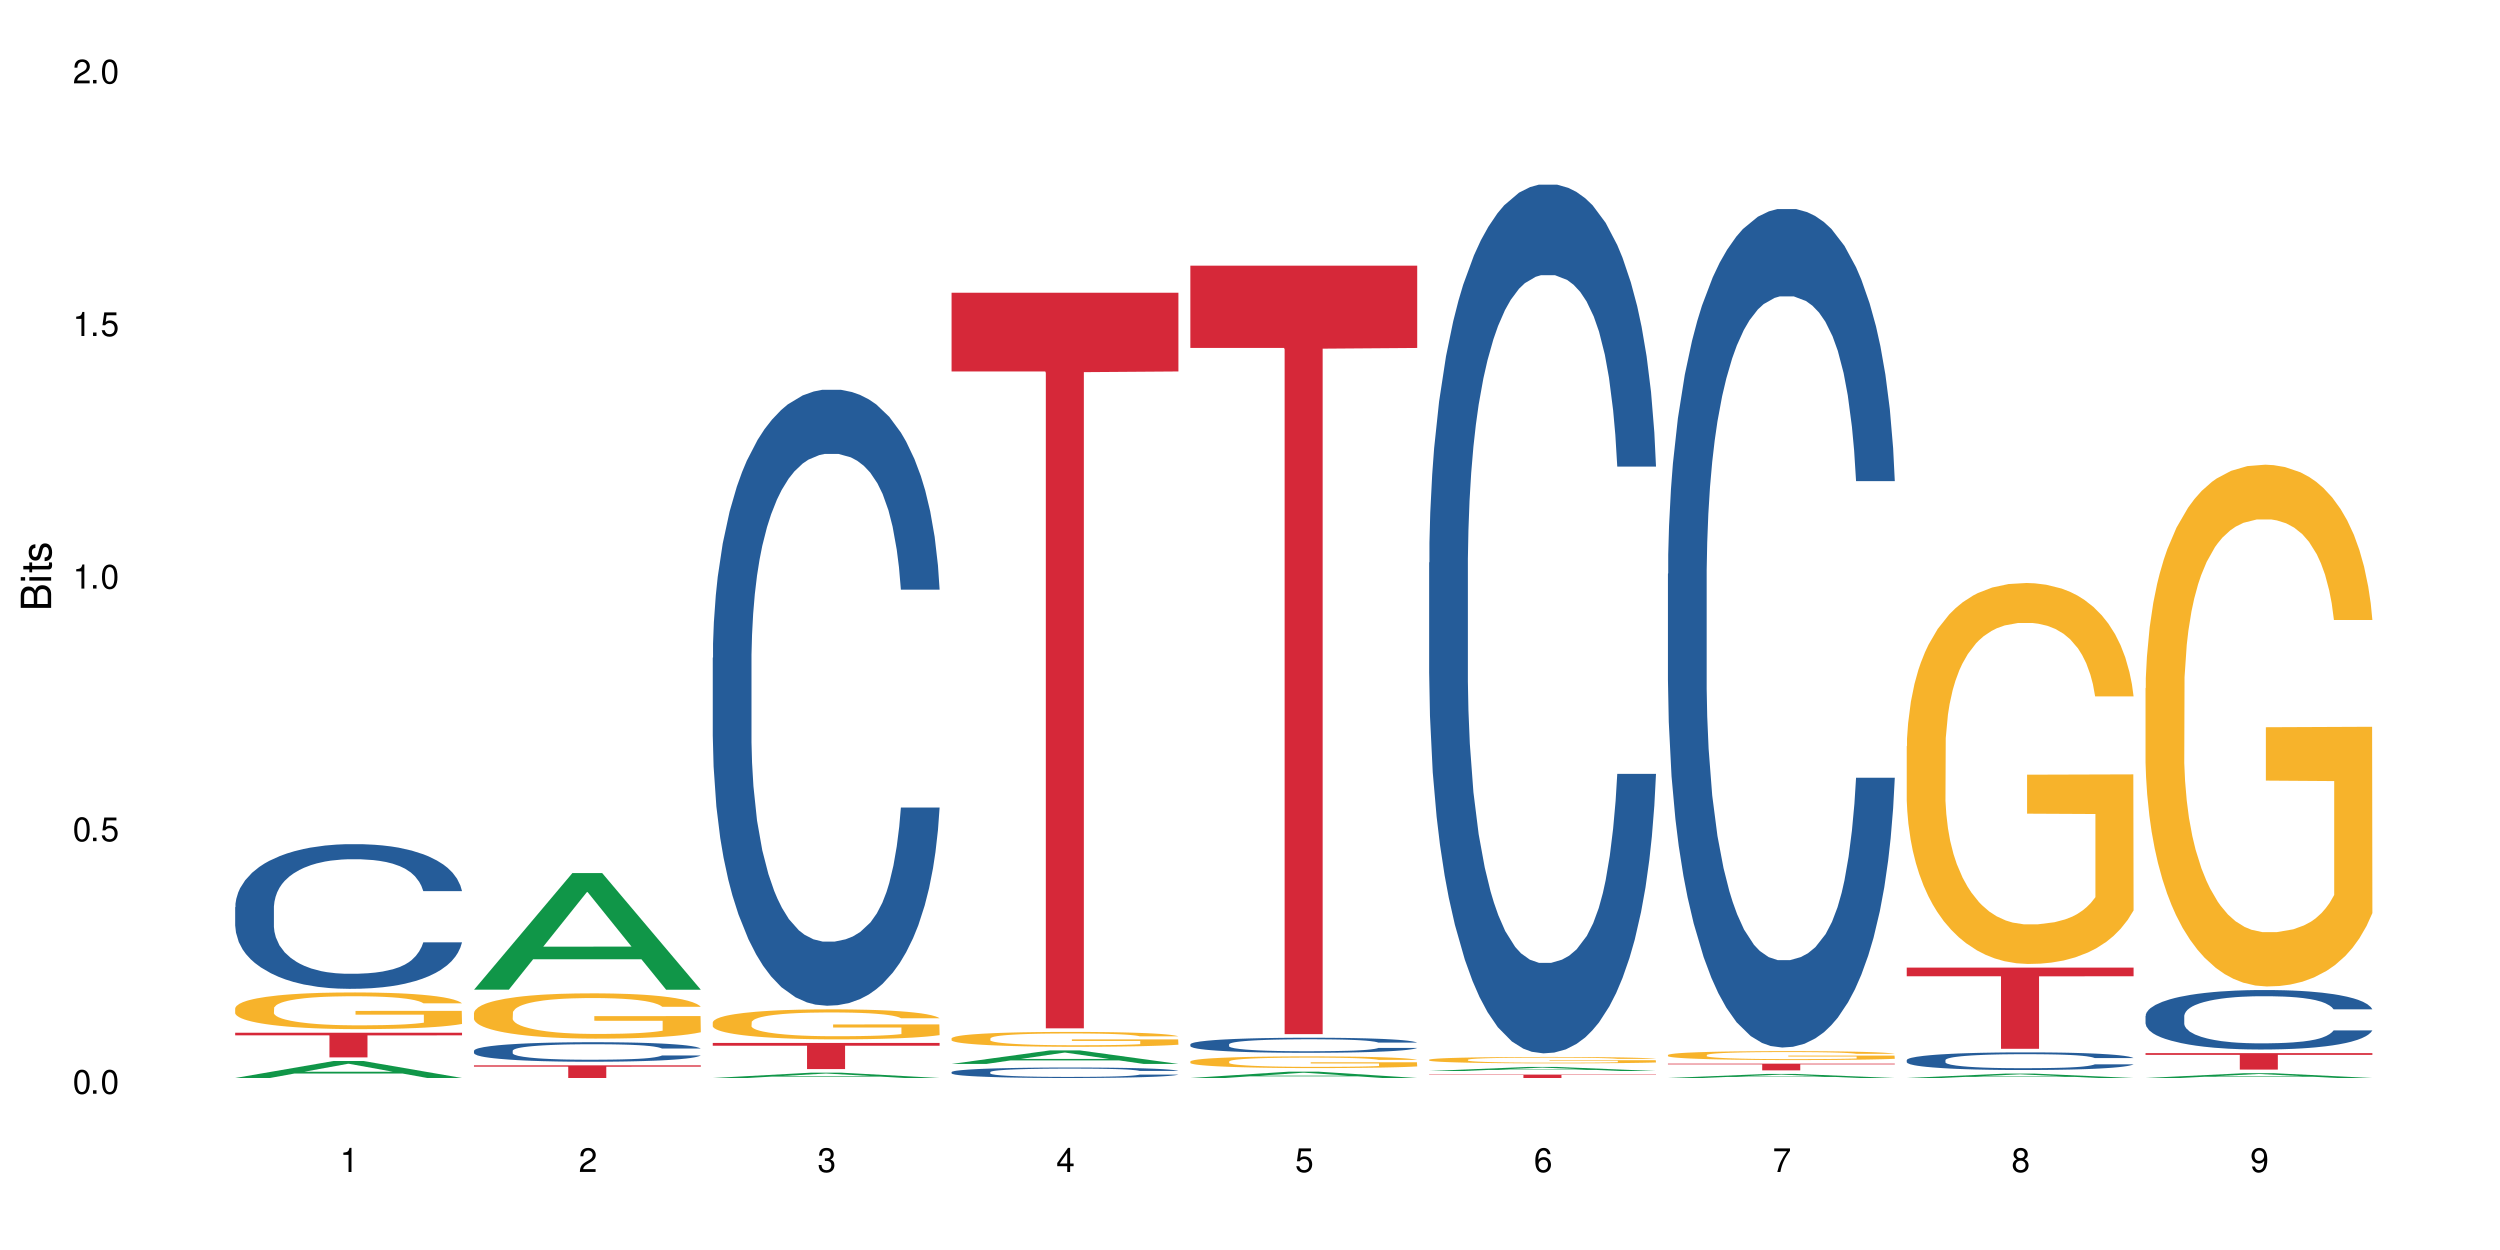 <?xml version="1.0" encoding="UTF-8"?>
<svg xmlns="http://www.w3.org/2000/svg" xmlns:xlink="http://www.w3.org/1999/xlink" width="720" height="360" viewBox="0 0 720 360">
<defs>
<g>
<g id="glyph-0-0">
</g>
<g id="glyph-0-1">
<path d="M 2.641 -6.938 C 2 -6.938 1.422 -6.656 1.078 -6.172 C 0.641 -5.562 0.406 -4.641 0.406 -3.359 C 0.406 -1.016 1.188 0.219 2.641 0.219 C 4.078 0.219 4.859 -1.016 4.859 -3.297 C 4.859 -4.641 4.656 -5.547 4.203 -6.172 C 3.844 -6.656 3.281 -6.938 2.641 -6.938 Z M 2.641 -6.188 C 3.547 -6.188 4 -5.25 4 -3.375 C 4 -1.406 3.562 -0.484 2.625 -0.484 C 1.734 -0.484 1.281 -1.438 1.281 -3.344 C 1.281 -5.25 1.734 -6.188 2.641 -6.188 Z M 2.641 -6.188 "/>
</g>
<g id="glyph-0-2">
<path d="M 1.828 -1 L 0.828 -1 L 0.828 0 L 1.828 0 Z M 1.828 -1 "/>
</g>
<g id="glyph-0-3">
<path d="M 4.562 -6.797 L 1.062 -6.797 L 0.547 -3.094 L 1.328 -3.094 C 1.719 -3.562 2.047 -3.734 2.578 -3.734 C 3.484 -3.734 4.062 -3.109 4.062 -2.094 C 4.062 -1.125 3.484 -0.531 2.578 -0.531 C 1.828 -0.531 1.375 -0.906 1.188 -1.672 L 0.328 -1.672 C 0.453 -1.109 0.547 -0.844 0.75 -0.594 C 1.125 -0.078 1.828 0.219 2.594 0.219 C 3.969 0.219 4.922 -0.781 4.922 -2.219 C 4.922 -3.562 4.031 -4.484 2.719 -4.484 C 2.25 -4.484 1.859 -4.359 1.469 -4.062 L 1.734 -5.969 L 4.562 -5.969 Z M 4.562 -6.797 "/>
</g>
<g id="glyph-0-4">
<path d="M 2.484 -4.938 L 2.484 0 L 3.328 0 L 3.328 -6.938 L 2.766 -6.938 C 2.469 -5.875 2.281 -5.734 0.984 -5.562 L 0.984 -4.938 Z M 2.484 -4.938 "/>
</g>
<g id="glyph-0-5">
<path d="M 4.859 -0.828 L 1.281 -0.828 C 1.359 -1.406 1.672 -1.781 2.5 -2.281 L 3.469 -2.828 C 4.406 -3.344 4.906 -4.062 4.906 -4.906 C 4.906 -5.484 4.672 -6.031 4.266 -6.406 C 3.859 -6.766 3.375 -6.938 2.719 -6.938 C 1.859 -6.938 1.219 -6.625 0.844 -6.031 C 0.609 -5.672 0.5 -5.234 0.484 -4.531 L 1.328 -4.531 C 1.359 -5.016 1.406 -5.281 1.531 -5.516 C 1.75 -5.938 2.188 -6.203 2.703 -6.203 C 3.469 -6.203 4.031 -5.641 4.031 -4.891 C 4.031 -4.344 3.719 -3.859 3.125 -3.516 L 2.234 -3 C 0.812 -2.172 0.406 -1.531 0.328 -0.016 L 4.859 -0.016 Z M 4.859 -0.828 "/>
</g>
<g id="glyph-0-6">
<path d="M 2.125 -3.188 L 2.578 -3.188 C 3.5 -3.188 3.984 -2.766 3.984 -1.922 C 3.984 -1.062 3.469 -0.531 2.594 -0.531 C 1.656 -0.531 1.203 -1 1.156 -2.016 L 0.312 -2.016 C 0.344 -1.453 0.438 -1.094 0.609 -0.781 C 0.953 -0.109 1.625 0.219 2.547 0.219 C 3.953 0.219 4.859 -0.625 4.859 -1.938 C 4.859 -2.828 4.516 -3.297 3.703 -3.594 C 4.344 -3.844 4.656 -4.328 4.656 -5.031 C 4.656 -6.219 3.875 -6.938 2.578 -6.938 C 1.203 -6.938 0.484 -6.172 0.453 -4.703 L 1.297 -4.703 C 1.312 -5.125 1.344 -5.359 1.453 -5.578 C 1.641 -5.969 2.062 -6.203 2.594 -6.203 C 3.344 -6.203 3.797 -5.75 3.797 -5 C 3.797 -4.516 3.609 -4.219 3.25 -4.047 C 3.016 -3.953 2.703 -3.922 2.125 -3.906 Z M 2.125 -3.188 "/>
</g>
<g id="glyph-0-7">
<path d="M 3.141 -1.672 L 3.141 0 L 3.984 0 L 3.984 -1.672 L 4.984 -1.672 L 4.984 -2.438 L 3.984 -2.438 L 3.984 -6.938 L 3.359 -6.938 L 0.266 -2.578 L 0.266 -1.672 Z M 3.141 -2.438 L 1 -2.438 L 3.141 -5.5 Z M 3.141 -2.438 "/>
</g>
<g id="glyph-0-8">
<path d="M 4.781 -5.125 C 4.609 -6.266 3.891 -6.938 2.844 -6.938 C 2.094 -6.938 1.422 -6.578 1.031 -5.953 C 0.594 -5.266 0.406 -4.422 0.406 -3.172 C 0.406 -2 0.578 -1.25 0.984 -0.641 C 1.359 -0.078 1.953 0.219 2.703 0.219 C 3.984 0.219 4.922 -0.75 4.922 -2.094 C 4.922 -3.375 4.062 -4.281 2.844 -4.281 C 2.172 -4.281 1.641 -4.031 1.281 -3.516 C 1.281 -5.234 1.828 -6.188 2.797 -6.188 C 3.391 -6.188 3.797 -5.797 3.938 -5.125 Z M 2.734 -3.531 C 3.547 -3.531 4.062 -2.953 4.062 -2.031 C 4.062 -1.156 3.484 -0.531 2.703 -0.531 C 1.922 -0.531 1.328 -1.188 1.328 -2.078 C 1.328 -2.938 1.906 -3.531 2.734 -3.531 Z M 2.734 -3.531 "/>
</g>
<g id="glyph-0-9">
<path d="M 4.984 -6.797 L 0.438 -6.797 L 0.438 -5.969 L 4.109 -5.969 C 2.5 -3.656 1.828 -2.234 1.328 0 L 2.219 0 C 2.594 -2.172 3.453 -4.047 4.984 -6.094 Z M 4.984 -6.797 "/>
</g>
<g id="glyph-0-10">
<path d="M 3.75 -3.656 C 4.469 -4.094 4.688 -4.438 4.688 -5.078 C 4.688 -6.172 3.844 -6.938 2.641 -6.938 C 1.438 -6.938 0.594 -6.172 0.594 -5.094 C 0.594 -4.438 0.812 -4.094 1.516 -3.656 C 0.734 -3.266 0.359 -2.703 0.359 -1.922 C 0.359 -0.656 1.281 0.219 2.641 0.219 C 3.984 0.219 4.922 -0.656 4.922 -1.922 C 4.922 -2.703 4.531 -3.266 3.75 -3.656 Z M 2.641 -6.188 C 3.359 -6.188 3.812 -5.75 3.812 -5.062 C 3.812 -4.406 3.344 -3.984 2.641 -3.984 C 1.922 -3.984 1.453 -4.406 1.453 -5.078 C 1.453 -5.75 1.922 -6.188 2.641 -6.188 Z M 2.641 -3.266 C 3.484 -3.266 4.062 -2.719 4.062 -1.906 C 4.062 -1.078 3.484 -0.531 2.625 -0.531 C 1.797 -0.531 1.219 -1.094 1.219 -1.906 C 1.219 -2.719 1.781 -3.266 2.641 -3.266 Z M 2.641 -3.266 "/>
</g>
<g id="glyph-0-11">
<path d="M 0.516 -1.578 C 0.672 -0.453 1.406 0.219 2.438 0.219 C 3.188 0.219 3.859 -0.141 4.266 -0.766 C 4.688 -1.453 4.891 -2.297 4.891 -3.547 C 4.891 -4.719 4.703 -5.453 4.312 -6.078 C 3.938 -6.641 3.344 -6.938 2.594 -6.938 C 1.297 -6.938 0.359 -5.969 0.359 -4.625 C 0.359 -3.344 1.234 -2.453 2.453 -2.453 C 3.094 -2.453 3.578 -2.672 4.016 -3.203 C 4 -1.484 3.469 -0.531 2.5 -0.531 C 1.906 -0.531 1.484 -0.906 1.359 -1.578 Z M 2.578 -6.203 C 3.375 -6.203 3.969 -5.531 3.969 -4.641 C 3.969 -3.797 3.391 -3.188 2.547 -3.188 C 1.734 -3.188 1.234 -3.766 1.234 -4.688 C 1.234 -5.562 1.797 -6.203 2.578 -6.203 Z M 2.578 -6.203 "/>
</g>
<g id="glyph-1-0">
</g>
<g id="glyph-1-1">
<path d="M 0 -0.953 L 0 -4.891 C 0 -5.719 -0.234 -6.344 -0.734 -6.797 C -1.188 -7.234 -1.812 -7.469 -2.5 -7.469 C -3.547 -7.469 -4.188 -7 -4.625 -5.875 C -4.984 -6.688 -5.625 -7.094 -6.531 -7.094 C -7.172 -7.094 -7.734 -6.859 -8.141 -6.391 C -8.562 -5.922 -8.75 -5.344 -8.75 -4.5 L -8.75 -0.953 Z M -4.984 -2.062 L -7.766 -2.062 L -7.766 -4.219 C -7.766 -4.844 -7.688 -5.203 -7.453 -5.5 C -7.219 -5.812 -6.859 -5.969 -6.375 -5.969 C -5.891 -5.969 -5.531 -5.812 -5.297 -5.5 C -5.062 -5.203 -4.984 -4.844 -4.984 -4.219 Z M -0.984 -2.062 L -4 -2.062 L -4 -4.781 C -4 -5.766 -3.438 -6.359 -2.484 -6.359 C -1.547 -6.359 -0.984 -5.766 -0.984 -4.781 Z M -0.984 -2.062 "/>
</g>
<g id="glyph-1-2">
<path d="M -6.281 -1.797 L -6.281 -0.797 L 0 -0.797 L 0 -1.797 Z M -8.75 -1.797 L -8.75 -0.797 L -7.484 -0.797 L -7.484 -1.797 Z M -8.75 -1.797 "/>
</g>
<g id="glyph-1-3">
<path d="M -6.281 -3.047 L -6.281 -2.016 L -8.016 -2.016 L -8.016 -1.016 L -6.281 -1.016 L -6.281 -0.172 L -5.469 -0.172 L -5.469 -1.016 L -0.719 -1.016 C -0.078 -1.016 0.281 -1.453 0.281 -2.234 C 0.281 -2.5 0.25 -2.719 0.188 -3.047 L -0.641 -3.047 C -0.609 -2.906 -0.594 -2.766 -0.594 -2.562 C -0.594 -2.141 -0.719 -2.016 -1.156 -2.016 L -5.469 -2.016 L -5.469 -3.047 Z M -6.281 -3.047 "/>
</g>
<g id="glyph-1-4">
<path d="M -4.531 -5.25 C -5.766 -5.25 -6.469 -4.422 -6.469 -2.969 C -6.469 -1.516 -5.719 -0.562 -4.547 -0.562 C -3.562 -0.562 -3.094 -1.062 -2.734 -2.562 L -2.516 -3.484 C -2.344 -4.188 -2.094 -4.469 -1.641 -4.469 C -1.047 -4.469 -0.641 -3.875 -0.641 -3 C -0.641 -2.453 -0.797 -2 -1.062 -1.75 C -1.25 -1.594 -1.422 -1.531 -1.875 -1.469 L -1.875 -0.406 C -0.422 -0.453 0.281 -1.266 0.281 -2.922 C 0.281 -4.5 -0.5 -5.516 -1.719 -5.516 C -2.656 -5.516 -3.172 -4.984 -3.469 -3.734 L -3.703 -2.766 C -3.891 -1.953 -4.156 -1.609 -4.594 -1.609 C -5.188 -1.609 -5.547 -2.125 -5.547 -2.938 C -5.547 -3.75 -5.203 -4.172 -4.531 -4.203 Z M -4.531 -5.25 "/>
</g>
</g>
</defs>
<rect x="-72" y="-36" width="864" height="432" fill="rgb(100%, 100%, 100%)" fill-opacity="1"/>
<path fill-rule="nonzero" fill="rgb(6.275%, 58.824%, 28.235%)" fill-opacity="1" d="M 67.73 310.457 L 67.801 310.453 L 96.07 305.566 L 104.656 305.566 L 133.066 310.465 L 123.082 310.465 L 115.965 309.184 L 84.762 309.184 L 77.781 310.457 L 67.73 310.457 L 87.766 308.656 L 113.102 308.652 L 100.469 306.367 L 100.328 306.363 L 100.188 306.375 L 87.695 308.652 L 87.766 308.656 Z M 67.73 310.457 "/>
<path fill-rule="nonzero" fill="rgb(14.51%, 36.078%, 60%)" fill-opacity="1" d="M 67.73 261.258 L 67.812 261.219 L 67.812 260.305 L 68.051 258.859 L 68.605 257.031 L 69.164 255.777 L 70.598 253.531 L 72.59 251.359 L 74.664 249.684 L 76.176 248.695 L 77.531 247.934 L 80.637 246.523 L 82.629 245.801 L 84.781 245.152 L 87.41 244.508 L 89.324 244.125 L 93.625 243.516 L 96.812 243.25 L 99.281 243.137 L 104.621 243.137 L 107.809 243.289 L 110.117 243.477 L 112.668 243.781 L 114.82 244.125 L 118.562 244.965 L 121.91 246.027 L 123.426 246.637 L 125.816 247.82 L 127.648 248.961 L 128.922 249.949 L 130.355 251.359 L 131.629 253.074 L 132.586 255.016 L 133.066 256.652 L 121.91 256.652 L 121.352 255.129 L 120.715 253.949 L 119.52 252.387 L 118.324 251.281 L 116.652 250.18 L 115.137 249.457 L 113.066 248.73 L 111.234 248.273 L 109.32 247.934 L 107.488 247.703 L 103.984 247.477 L 99.922 247.477 L 98.406 247.551 L 95.297 247.855 L 93.625 248.121 L 91.234 248.656 L 89.562 249.152 L 87.57 249.914 L 86.215 250.559 L 84.543 251.551 L 83.348 252.426 L 81.992 253.684 L 81.195 254.633 L 80.48 255.699 L 79.84 256.957 L 79.363 258.289 L 79.043 259.695 L 78.887 261.066 L 78.887 266.969 L 79.043 268.34 L 79.441 269.938 L 80.48 272.262 L 81.992 274.277 L 83.746 275.879 L 85.418 277.02 L 86.375 277.555 L 87.648 278.164 L 89.641 278.926 L 92.512 279.688 L 94.184 279.992 L 96.734 280.293 L 99.363 280.445 L 102.867 280.445 L 105.977 280.293 L 108.047 280.105 L 110.199 279.801 L 113.145 279.152 L 114.98 278.543 L 116.57 277.82 L 117.766 277.098 L 118.562 276.488 L 119.758 275.309 L 120.715 274.012 L 121.434 272.68 L 121.91 271.387 L 133.066 271.387 L 132.586 272.91 L 131.871 274.395 L 131.152 275.496 L 130.039 276.832 L 128.762 278.012 L 126.93 279.344 L 125.418 280.219 L 123.426 281.172 L 121.59 281.895 L 119.602 282.543 L 116.652 283.301 L 114.738 283.684 L 112.668 284.027 L 110.199 284.332 L 107.09 284.598 L 103.746 284.75 L 100.637 284.789 L 97.289 284.711 L 94.82 284.559 L 91.555 284.215 L 87.492 283.531 L 84.543 282.809 L 82.23 282.086 L 80.238 281.324 L 78.008 280.293 L 75.141 278.621 L 73.387 277.324 L 72.191 276.258 L 70.84 274.773 L 69.883 273.441 L 68.766 271.309 L 67.969 268.605 L 67.73 266.512 Z M 67.73 261.258 "/>
<path fill-rule="nonzero" fill="rgb(96.863%, 70.196%, 16.863%)" fill-opacity="1" d="M 67.73 290.348 L 67.812 290.34 L 67.812 290.145 L 68.129 289.711 L 68.926 289.113 L 69.961 288.621 L 71.078 288.234 L 71.793 288.031 L 72.988 287.742 L 74.023 287.527 L 76.656 287.094 L 80 286.688 L 81.832 286.516 L 83.906 286.352 L 86.852 286.168 L 88.207 286.102 L 92.352 285.945 L 97.051 285.852 L 102.23 285.82 L 104.621 285.832 L 107.887 285.867 L 112.348 285.977 L 114.898 286.07 L 116.891 286.168 L 118.961 286.293 L 121.512 286.488 L 123.902 286.719 L 125.816 286.949 L 127.727 287.238 L 129.32 287.547 L 130.676 287.887 L 131.871 288.293 L 132.586 288.629 L 133.066 288.969 L 121.988 288.969 L 121.352 288.629 L 120.637 288.367 L 119.441 288.051 L 118.246 287.82 L 117.051 287.637 L 114.82 287.383 L 112.906 287.23 L 110.516 287.094 L 108.207 287.008 L 105.578 286.949 L 103.984 286.93 L 99.762 286.93 L 95.938 287 L 93.707 287.074 L 92.113 287.152 L 89.879 287.297 L 88.527 287.414 L 87.73 287.492 L 85.34 287.789 L 83.746 288.059 L 82.871 288.242 L 81.754 288.531 L 80.957 288.793 L 80.082 289.18 L 79.602 289.469 L 78.965 290.125 L 78.887 291.863 L 79.125 292.23 L 79.602 292.625 L 80.238 292.973 L 81.195 293.34 L 82.152 293.621 L 83.824 293.996 L 85.258 294.246 L 86.375 294.41 L 88.527 294.672 L 89.402 294.758 L 91.473 294.934 L 93.625 295.066 L 96.254 295.184 L 98.246 295.242 L 101.434 295.289 L 105.496 295.289 L 110.277 295.23 L 113.305 295.156 L 115.379 295.078 L 116.73 295.012 L 118.406 294.902 L 119.602 294.809 L 120.715 294.699 L 122.07 294.535 L 122.07 292.23 L 102.391 292.219 L 102.391 291.141 L 132.984 291.129 L 133.066 294.902 L 131.391 295.164 L 129.32 295.414 L 127.328 295.609 L 125.258 295.773 L 122.309 295.957 L 119.918 296.07 L 116.254 296.207 L 112.906 296.293 L 109.402 296.352 L 106.293 296.379 L 102.629 296.391 L 99.363 296.371 L 95.855 296.312 L 93.066 296.234 L 90.52 296.141 L 87.969 296.016 L 84.781 295.812 L 82.711 295.648 L 80.559 295.445 L 78.406 295.203 L 76.496 294.941 L 75.219 294.738 L 73.945 294.508 L 72.59 294.219 L 71.316 293.891 L 70.359 293.59 L 69.484 293.254 L 68.848 292.934 L 68.211 292.5 L 67.891 292.152 L 67.73 291.855 Z M 67.73 290.348 "/>
<path fill-rule="nonzero" fill="rgb(83.922%, 15.686%, 22.353%)" fill-opacity="1" d="M 67.73 297.422 L 133.066 297.422 L 133.066 298.184 L 105.836 298.191 L 105.836 304.535 L 94.879 304.535 L 94.879 298.199 L 94.723 298.184 L 67.73 298.184 Z M 67.73 297.422 "/>
<path fill-rule="nonzero" fill="rgb(6.275%, 58.824%, 28.235%)" fill-opacity="1" d="M 136.504 285.016 L 136.574 284.984 L 164.844 251.449 L 173.43 251.449 L 201.836 285.047 L 191.855 285.047 L 184.738 276.277 L 153.535 276.277 L 146.555 285.016 L 136.504 285.016 L 156.535 272.648 L 181.875 272.617 L 169.242 256.938 L 169.102 256.906 L 168.961 257 L 156.469 272.617 L 156.535 272.648 Z M 136.504 285.016 "/>
<path fill-rule="nonzero" fill="rgb(14.51%, 36.078%, 60%)" fill-opacity="1" d="M 136.504 302.605 L 136.582 302.602 L 136.582 302.477 L 136.824 302.281 L 137.379 302.035 L 137.938 301.867 L 139.371 301.562 L 141.363 301.27 L 143.434 301.043 L 144.949 300.91 L 146.305 300.809 L 149.41 300.617 L 151.402 300.52 L 153.555 300.434 L 156.184 300.344 L 158.098 300.293 L 162.398 300.211 L 165.586 300.176 L 168.055 300.16 L 173.395 300.16 L 176.582 300.18 L 178.891 300.207 L 181.441 300.246 L 183.594 300.293 L 187.336 300.406 L 190.684 300.551 L 192.195 300.633 L 194.586 300.793 L 196.418 300.945 L 197.695 301.082 L 199.129 301.27 L 200.402 301.5 L 201.359 301.766 L 201.836 301.984 L 190.684 301.984 L 190.125 301.781 L 189.488 301.621 L 188.293 301.41 L 187.098 301.262 L 185.426 301.109 L 183.91 301.012 L 181.84 300.914 L 180.008 300.855 L 178.094 300.809 L 176.262 300.777 L 172.758 300.746 L 168.691 300.746 L 167.18 300.758 L 164.07 300.797 L 162.398 300.832 L 160.008 300.906 L 158.336 300.973 L 156.344 301.074 L 154.988 301.164 L 153.316 301.297 L 152.121 301.414 L 150.766 301.586 L 149.969 301.711 L 149.25 301.855 L 148.613 302.027 L 148.137 302.207 L 147.816 302.395 L 147.66 302.582 L 147.66 303.379 L 147.816 303.562 L 148.215 303.777 L 149.25 304.094 L 150.766 304.363 L 152.52 304.582 L 154.191 304.734 L 155.148 304.809 L 156.422 304.891 L 158.414 304.992 L 161.281 305.094 L 162.957 305.137 L 165.504 305.176 L 168.137 305.199 L 171.641 305.199 L 174.746 305.176 L 176.82 305.152 L 178.973 305.109 L 181.918 305.023 L 183.75 304.941 L 185.344 304.844 L 186.539 304.746 L 187.336 304.664 L 188.531 304.504 L 189.488 304.328 L 190.203 304.148 L 190.684 303.973 L 201.836 303.973 L 201.359 304.18 L 200.645 304.379 L 199.926 304.531 L 198.809 304.711 L 197.535 304.867 L 195.703 305.047 L 194.188 305.168 L 192.195 305.297 L 190.363 305.395 L 188.371 305.48 L 185.426 305.582 L 183.512 305.633 L 181.441 305.68 L 178.973 305.723 L 175.863 305.758 L 172.516 305.777 L 169.41 305.785 L 166.062 305.773 L 163.594 305.754 L 160.328 305.707 L 156.262 305.613 L 153.316 305.516 L 151.004 305.418 L 149.012 305.316 L 146.781 305.176 L 143.914 304.949 L 142.16 304.777 L 140.965 304.633 L 139.609 304.434 L 138.656 304.25 L 137.539 303.965 L 136.742 303.598 L 136.504 303.316 Z M 136.504 302.605 "/>
<path fill-rule="nonzero" fill="rgb(96.863%, 70.196%, 16.863%)" fill-opacity="1" d="M 136.504 291.668 L 136.582 291.656 L 136.582 291.418 L 136.902 290.883 L 137.699 290.145 L 138.734 289.535 L 139.852 289.059 L 140.566 288.809 L 141.762 288.453 L 142.797 288.191 L 145.426 287.652 L 148.773 287.152 L 150.605 286.938 L 152.68 286.734 L 155.625 286.508 L 156.98 286.426 L 161.125 286.234 L 165.824 286.117 L 171.004 286.082 L 173.395 286.094 L 176.66 286.141 L 181.121 286.27 L 183.672 286.391 L 185.664 286.508 L 187.734 286.664 L 190.285 286.902 L 192.676 287.188 L 194.586 287.473 L 196.5 287.832 L 198.094 288.215 L 199.449 288.629 L 200.645 289.129 L 201.359 289.547 L 201.836 289.965 L 190.762 289.965 L 190.125 289.547 L 189.41 289.227 L 188.215 288.832 L 187.02 288.547 L 185.824 288.32 L 183.594 288.012 L 181.68 287.82 L 179.289 287.652 L 176.98 287.547 L 174.348 287.473 L 172.758 287.449 L 168.535 287.449 L 164.707 287.535 L 162.477 287.629 L 160.883 287.727 L 158.652 287.902 L 157.301 288.047 L 156.504 288.141 L 154.113 288.512 L 152.52 288.844 L 151.641 289.07 L 150.527 289.43 L 149.73 289.75 L 148.852 290.227 L 148.375 290.586 L 147.738 291.395 L 147.66 293.539 L 147.898 293.992 L 148.375 294.48 L 149.012 294.91 L 149.969 295.363 L 150.926 295.707 L 152.598 296.172 L 154.031 296.48 L 155.148 296.684 L 157.301 297.008 L 158.176 297.113 L 160.246 297.328 L 162.398 297.496 L 165.027 297.637 L 167.02 297.711 L 170.207 297.77 L 174.27 297.77 L 179.051 297.699 L 182.078 297.602 L 184.148 297.508 L 185.504 297.422 L 187.176 297.293 L 188.371 297.172 L 189.488 297.043 L 190.844 296.84 L 190.844 293.992 L 171.164 293.98 L 171.164 292.645 L 201.758 292.633 L 201.836 297.293 L 200.164 297.613 L 198.094 297.922 L 196.102 298.16 L 194.031 298.363 L 191.082 298.59 L 188.691 298.734 L 185.027 298.902 L 181.68 299.008 L 178.176 299.078 L 175.066 299.113 L 171.402 299.129 L 168.137 299.102 L 164.629 299.031 L 161.84 298.938 L 159.289 298.816 L 156.742 298.664 L 153.555 298.414 L 151.484 298.211 L 149.332 297.961 L 147.18 297.66 L 145.27 297.34 L 143.992 297.09 L 142.719 296.805 L 141.363 296.445 L 140.09 296.043 L 139.133 295.672 L 138.258 295.254 L 137.617 294.863 L 136.98 294.324 L 136.664 293.898 L 136.504 293.527 Z M 136.504 291.668 "/>
<path fill-rule="nonzero" fill="rgb(83.922%, 15.686%, 22.353%)" fill-opacity="1" d="M 136.504 306.816 L 201.836 306.816 L 201.836 307.207 L 174.609 307.211 L 174.609 310.465 L 163.652 310.465 L 163.652 307.215 L 163.496 307.207 L 136.504 307.207 Z M 136.504 306.816 "/>
<path fill-rule="nonzero" fill="rgb(6.275%, 58.824%, 28.235%)" fill-opacity="1" d="M 205.277 310.461 L 205.348 310.461 L 233.617 308.926 L 242.203 308.926 L 270.609 310.465 L 260.629 310.465 L 253.508 310.062 L 222.309 310.062 L 215.328 310.461 L 205.277 310.461 L 225.309 309.895 L 250.648 309.895 L 238.012 309.176 L 237.875 309.176 L 237.734 309.18 L 225.238 309.895 L 225.309 309.895 Z M 205.277 310.461 "/>
<path fill-rule="nonzero" fill="rgb(14.51%, 36.078%, 60%)" fill-opacity="1" d="M 205.277 189.445 L 205.355 189.281 L 205.355 185.391 L 205.594 179.227 L 206.152 171.445 L 206.711 166.094 L 208.145 156.527 L 210.137 147.285 L 212.207 140.148 L 213.723 135.934 L 215.078 132.691 L 218.184 126.691 L 220.176 123.609 L 222.328 120.852 L 224.957 118.098 L 226.867 116.473 L 231.172 113.879 L 234.359 112.746 L 236.828 112.258 L 242.168 112.258 L 245.352 112.906 L 247.664 113.719 L 250.215 115.016 L 252.363 116.473 L 256.109 120.043 L 259.457 124.582 L 260.969 127.176 L 263.359 132.203 L 265.191 137.066 L 266.469 141.285 L 267.902 147.285 L 269.176 154.582 L 270.133 162.852 L 270.609 169.824 L 259.457 169.824 L 258.898 163.336 L 258.262 158.309 L 257.066 151.66 L 255.871 146.961 L 254.195 142.258 L 252.684 139.176 L 250.613 136.094 L 248.777 134.148 L 246.867 132.691 L 245.035 131.715 L 241.527 130.742 L 237.465 130.742 L 235.953 131.066 L 232.844 132.367 L 231.172 133.5 L 228.781 135.77 L 227.109 137.879 L 225.117 141.121 L 223.762 143.879 L 222.09 148.094 L 220.895 151.824 L 219.539 157.176 L 218.742 161.23 L 218.023 165.77 L 217.387 171.121 L 216.91 176.797 L 216.59 182.797 L 216.43 188.633 L 216.43 213.766 L 216.59 219.605 L 216.988 226.414 L 218.023 236.309 L 219.539 244.902 L 221.293 251.711 L 222.965 256.578 L 223.922 258.848 L 225.195 261.441 L 227.188 264.684 L 230.055 267.926 L 231.73 269.223 L 234.277 270.523 L 236.906 271.172 L 240.414 271.172 L 243.52 270.523 L 245.594 269.711 L 247.742 268.414 L 250.691 265.656 L 252.523 263.062 L 254.117 259.98 L 255.312 256.902 L 256.109 254.305 L 257.305 249.281 L 258.262 243.766 L 258.977 238.09 L 259.457 232.578 L 270.609 232.578 L 270.133 239.062 L 269.414 245.387 L 268.699 250.09 L 267.582 255.766 L 266.309 260.793 L 264.477 266.469 L 262.961 270.199 L 260.969 274.25 L 259.137 277.332 L 257.145 280.09 L 254.195 283.332 L 252.285 284.953 L 250.215 286.414 L 247.742 287.711 L 244.637 288.844 L 241.289 289.492 L 238.184 289.656 L 234.836 289.332 L 232.367 288.684 L 229.098 287.223 L 225.035 284.305 L 222.09 281.223 L 219.777 278.145 L 217.785 274.898 L 215.555 270.523 L 212.688 263.387 L 210.934 257.875 L 209.738 253.332 L 208.383 247.008 L 207.426 241.332 L 206.312 232.254 L 205.516 220.738 L 205.277 211.82 Z M 205.277 189.445 "/>
<path fill-rule="nonzero" fill="rgb(96.863%, 70.196%, 16.863%)" fill-opacity="1" d="M 205.277 294.391 L 205.355 294.383 L 205.355 294.227 L 205.676 293.871 L 206.473 293.379 L 207.508 292.977 L 208.621 292.664 L 209.34 292.496 L 210.535 292.262 L 211.57 292.086 L 214.199 291.73 L 217.547 291.398 L 219.379 291.258 L 221.449 291.125 L 224.398 290.973 L 225.754 290.918 L 229.895 290.793 L 234.598 290.715 L 239.777 290.688 L 242.168 290.695 L 245.434 290.73 L 249.895 290.816 L 252.445 290.895 L 254.438 290.973 L 256.508 291.074 L 259.059 291.234 L 261.449 291.422 L 263.359 291.613 L 265.273 291.848 L 266.867 292.102 L 268.219 292.379 L 269.414 292.711 L 270.133 292.984 L 270.609 293.262 L 259.535 293.262 L 258.898 292.984 L 258.18 292.773 L 256.984 292.512 L 255.789 292.324 L 254.594 292.172 L 252.363 291.969 L 250.453 291.84 L 248.062 291.73 L 245.75 291.66 L 243.121 291.613 L 241.527 291.598 L 237.305 291.598 L 233.48 291.652 L 231.25 291.715 L 229.656 291.777 L 227.426 291.898 L 226.07 291.992 L 225.273 292.055 L 222.883 292.301 L 221.293 292.52 L 220.414 292.672 L 219.301 292.906 L 218.504 293.121 L 217.625 293.438 L 217.148 293.672 L 216.512 294.211 L 216.43 295.629 L 216.672 295.93 L 217.148 296.254 L 217.785 296.539 L 218.742 296.836 L 219.699 297.066 L 221.371 297.375 L 222.805 297.578 L 223.922 297.715 L 226.07 297.926 L 226.949 297.996 L 229.02 298.141 L 231.172 298.25 L 233.801 298.344 L 235.793 298.391 L 238.98 298.434 L 243.043 298.434 L 247.824 298.383 L 250.852 298.32 L 252.922 298.258 L 254.277 298.203 L 255.949 298.117 L 257.145 298.039 L 258.262 297.949 L 259.613 297.816 L 259.613 295.93 L 239.934 295.922 L 239.934 295.039 L 270.531 295.031 L 270.609 298.117 L 268.938 298.328 L 266.867 298.535 L 264.875 298.691 L 262.801 298.828 L 259.855 298.977 L 257.465 299.07 L 253.801 299.18 L 250.453 299.254 L 246.945 299.301 L 243.84 299.324 L 240.176 299.332 L 236.906 299.316 L 233.402 299.27 L 230.613 299.207 L 228.062 299.125 L 225.516 299.023 L 222.328 298.859 L 220.254 298.723 L 218.105 298.559 L 215.953 298.359 L 214.039 298.148 L 212.766 297.98 L 211.492 297.793 L 210.137 297.555 L 208.863 297.289 L 207.906 297.043 L 207.027 296.766 L 206.391 296.508 L 205.754 296.152 L 205.438 295.867 L 205.277 295.621 Z M 205.277 294.391 "/>
<path fill-rule="nonzero" fill="rgb(83.922%, 15.686%, 22.353%)" fill-opacity="1" d="M 205.277 300.363 L 270.609 300.363 L 270.609 301.172 L 243.383 301.176 L 243.383 307.891 L 232.426 307.891 L 232.426 301.184 L 232.266 301.172 L 205.277 301.172 Z M 205.277 300.363 "/>
<path fill-rule="nonzero" fill="rgb(6.275%, 58.824%, 28.235%)" fill-opacity="1" d="M 274.051 306.41 L 274.117 306.406 L 302.387 302.512 L 310.973 302.512 L 339.383 306.414 L 329.402 306.414 L 322.281 305.395 L 291.082 305.395 L 284.102 306.41 L 274.051 306.41 L 294.082 304.973 L 319.422 304.969 L 306.785 303.148 L 306.645 303.145 L 306.508 303.156 L 294.012 304.969 L 294.082 304.973 Z M 274.051 306.41 "/>
<path fill-rule="nonzero" fill="rgb(14.51%, 36.078%, 60%)" fill-opacity="1" d="M 274.051 308.758 L 274.129 308.758 L 274.129 308.691 L 274.367 308.586 L 274.926 308.453 L 275.484 308.363 L 276.918 308.199 L 278.91 308.043 L 280.98 307.922 L 282.496 307.848 L 283.848 307.793 L 286.957 307.691 L 288.949 307.641 L 291.102 307.594 L 293.73 307.547 L 295.641 307.52 L 299.945 307.473 L 303.129 307.453 L 305.602 307.445 L 310.938 307.445 L 314.125 307.457 L 316.438 307.473 L 318.984 307.492 L 321.137 307.52 L 324.883 307.578 L 328.23 307.656 L 329.742 307.699 L 332.133 307.785 L 333.965 307.867 L 335.238 307.941 L 336.676 308.043 L 337.949 308.164 L 338.906 308.305 L 339.383 308.426 L 328.23 308.426 L 327.672 308.316 L 327.035 308.23 L 325.84 308.117 L 324.645 308.035 L 322.969 307.957 L 321.457 307.902 L 319.383 307.852 L 317.551 307.82 L 315.641 307.793 L 313.809 307.777 L 310.301 307.762 L 306.238 307.762 L 304.723 307.766 L 301.617 307.789 L 299.945 307.809 L 297.555 307.848 L 295.879 307.883 L 293.887 307.938 L 292.535 307.984 L 290.859 308.055 L 289.664 308.117 L 288.312 308.211 L 287.516 308.277 L 286.797 308.355 L 286.16 308.445 L 285.684 308.543 L 285.363 308.645 L 285.203 308.746 L 285.203 309.172 L 285.363 309.273 L 285.762 309.387 L 286.797 309.555 L 288.312 309.703 L 290.062 309.816 L 291.738 309.902 L 292.691 309.938 L 293.969 309.984 L 295.961 310.039 L 298.828 310.094 L 300.5 310.117 L 303.051 310.137 L 305.68 310.148 L 309.188 310.148 L 312.293 310.137 L 314.363 310.125 L 316.516 310.102 L 319.465 310.055 L 321.297 310.012 L 322.891 309.957 L 324.086 309.906 L 324.883 309.863 L 326.078 309.777 L 327.035 309.684 L 327.75 309.586 L 328.23 309.492 L 339.383 309.492 L 338.906 309.602 L 338.188 309.711 L 337.473 309.789 L 336.355 309.887 L 335.082 309.973 L 333.25 310.07 L 331.734 310.133 L 329.742 310.199 L 327.91 310.254 L 325.918 310.301 L 322.969 310.355 L 321.059 310.383 L 318.984 310.406 L 316.516 310.43 L 313.41 310.449 L 310.062 310.461 L 306.957 310.465 L 303.609 310.457 L 301.141 310.445 L 297.871 310.422 L 293.809 310.371 L 290.859 310.32 L 288.551 310.266 L 286.559 310.211 L 284.328 310.137 L 281.457 310.016 L 279.707 309.922 L 278.512 309.844 L 277.156 309.738 L 276.199 309.641 L 275.086 309.488 L 274.289 309.293 L 274.051 309.141 Z M 274.051 308.758 "/>
<path fill-rule="nonzero" fill="rgb(96.863%, 70.196%, 16.863%)" fill-opacity="1" d="M 274.051 299.027 L 274.129 299.023 L 274.129 298.945 L 274.449 298.77 L 275.246 298.523 L 276.281 298.324 L 277.395 298.168 L 278.113 298.086 L 279.309 297.969 L 280.344 297.883 L 282.973 297.707 L 286.32 297.543 L 288.152 297.473 L 290.223 297.406 L 293.172 297.332 L 294.527 297.301 L 298.668 297.238 L 303.371 297.199 L 308.547 297.188 L 310.938 297.191 L 314.207 297.207 L 318.668 297.25 L 321.219 297.289 L 323.207 297.332 L 325.281 297.383 L 327.832 297.461 L 330.219 297.555 L 332.133 297.648 L 334.043 297.766 L 335.637 297.891 L 336.992 298.027 L 338.188 298.191 L 338.906 298.328 L 339.383 298.465 L 328.309 298.465 L 327.672 298.328 L 326.953 298.223 L 325.758 298.094 L 324.562 298 L 323.367 297.926 L 321.137 297.824 L 319.227 297.762 L 316.836 297.707 L 314.523 297.672 L 311.895 297.648 L 310.301 297.641 L 306.078 297.641 L 302.254 297.668 L 300.023 297.699 L 298.43 297.73 L 296.199 297.789 L 294.844 297.836 L 294.047 297.867 L 291.656 297.988 L 290.062 298.098 L 289.188 298.172 L 288.07 298.289 L 287.273 298.395 L 286.398 298.551 L 285.922 298.668 L 285.285 298.938 L 285.203 299.641 L 285.441 299.789 L 285.922 299.949 L 286.559 300.09 L 287.516 300.242 L 288.469 300.355 L 290.145 300.508 L 291.578 300.609 L 292.691 300.676 L 294.844 300.781 L 295.723 300.816 L 297.793 300.887 L 299.945 300.941 L 302.574 300.988 L 304.566 301.012 L 307.75 301.031 L 311.816 301.031 L 316.598 301.008 L 319.625 300.977 L 321.695 300.945 L 323.051 300.918 L 324.723 300.875 L 325.918 300.836 L 327.035 300.793 L 328.387 300.727 L 328.387 299.789 L 308.707 299.785 L 308.707 299.348 L 339.305 299.344 L 339.383 300.875 L 337.711 300.98 L 335.637 301.082 L 333.645 301.16 L 331.574 301.227 L 328.625 301.301 L 326.238 301.348 L 322.57 301.402 L 319.227 301.438 L 315.719 301.461 L 312.613 301.473 L 308.945 301.477 L 305.68 301.469 L 302.176 301.445 L 299.387 301.414 L 296.836 301.375 L 294.285 301.324 L 291.102 301.242 L 289.027 301.176 L 286.875 301.094 L 284.727 300.996 L 282.812 300.891 L 281.539 300.809 L 280.266 300.715 L 278.91 300.598 L 277.633 300.465 L 276.68 300.344 L 275.801 300.207 L 275.164 300.074 L 274.527 299.898 L 274.207 299.758 L 274.051 299.637 Z M 274.051 299.027 "/>
<path fill-rule="nonzero" fill="rgb(83.922%, 15.686%, 22.353%)" fill-opacity="1" d="M 274.051 84.305 L 339.383 84.305 L 339.383 106.98 L 312.152 107.18 L 312.152 296.156 L 301.199 296.156 L 301.199 107.379 L 301.039 106.98 L 274.051 106.98 Z M 274.051 84.305 "/>
<path fill-rule="nonzero" fill="rgb(6.275%, 58.824%, 28.235%)" fill-opacity="1" d="M 342.82 310.461 L 342.891 310.461 L 371.16 308.641 L 379.746 308.641 L 408.156 310.465 L 398.176 310.465 L 391.055 309.988 L 359.852 309.988 L 352.875 310.461 L 342.82 310.461 L 362.855 309.789 L 388.191 309.789 L 375.559 308.938 L 375.418 308.938 L 375.281 308.941 L 362.785 309.789 L 362.855 309.789 Z M 342.82 310.461 "/>
<path fill-rule="nonzero" fill="rgb(14.51%, 36.078%, 60%)" fill-opacity="1" d="M 342.82 300.754 L 342.902 300.75 L 342.902 300.656 L 343.141 300.504 L 343.699 300.316 L 344.258 300.184 L 345.691 299.949 L 347.684 299.723 L 349.754 299.547 L 351.266 299.445 L 352.621 299.367 L 355.73 299.219 L 357.723 299.145 L 359.871 299.074 L 362.5 299.008 L 364.414 298.969 L 368.715 298.906 L 371.902 298.879 L 374.375 298.867 L 379.711 298.867 L 382.898 298.883 L 385.211 298.902 L 387.758 298.934 L 389.91 298.969 L 393.656 299.055 L 397 299.168 L 398.516 299.23 L 400.906 299.355 L 402.738 299.473 L 404.012 299.578 L 405.445 299.723 L 406.723 299.902 L 407.68 300.105 L 408.156 300.273 L 397 300.273 L 396.445 300.117 L 395.805 299.992 L 394.609 299.832 L 393.414 299.715 L 391.742 299.602 L 390.23 299.523 L 388.156 299.449 L 386.324 299.402 L 384.414 299.367 L 382.578 299.344 L 379.074 299.316 L 375.012 299.316 L 373.496 299.328 L 370.391 299.359 L 368.715 299.387 L 366.324 299.441 L 364.652 299.492 L 362.66 299.574 L 361.305 299.641 L 359.633 299.742 L 358.438 299.836 L 357.082 299.965 L 356.285 300.066 L 355.57 300.176 L 354.934 300.309 L 354.453 300.445 L 354.137 300.594 L 353.977 300.734 L 353.977 301.352 L 354.137 301.492 L 354.535 301.66 L 355.57 301.902 L 357.082 302.113 L 358.836 302.281 L 360.508 302.398 L 361.465 302.453 L 362.742 302.52 L 364.734 302.598 L 367.602 302.676 L 369.273 302.707 L 371.824 302.742 L 374.453 302.758 L 377.957 302.758 L 381.066 302.742 L 383.137 302.719 L 385.289 302.688 L 388.238 302.621 L 390.07 302.559 L 391.664 302.48 L 392.859 302.406 L 393.656 302.344 L 394.852 302.219 L 395.805 302.086 L 396.523 301.945 L 397 301.812 L 408.156 301.812 L 407.68 301.969 L 406.961 302.125 L 406.242 302.238 L 405.129 302.379 L 403.852 302.504 L 402.02 302.641 L 400.508 302.734 L 398.516 302.832 L 396.684 302.906 L 394.691 302.977 L 391.742 303.055 L 389.832 303.094 L 387.758 303.129 L 385.289 303.16 L 382.18 303.188 L 378.836 303.203 L 375.727 303.207 L 372.383 303.199 L 369.91 303.184 L 366.645 303.148 L 362.582 303.078 L 359.633 303.004 L 357.324 302.926 L 355.332 302.848 L 353.102 302.742 L 350.23 302.566 L 348.48 302.43 L 347.285 302.32 L 345.93 302.164 L 344.973 302.027 L 343.859 301.805 L 343.062 301.523 L 342.82 301.305 Z M 342.82 300.754 "/>
<path fill-rule="nonzero" fill="rgb(96.863%, 70.196%, 16.863%)" fill-opacity="1" d="M 342.82 305.684 L 342.902 305.68 L 342.902 305.617 L 343.219 305.48 L 344.016 305.289 L 345.051 305.133 L 346.168 305.012 L 346.887 304.945 L 348.082 304.852 L 349.117 304.785 L 351.746 304.648 L 355.094 304.52 L 356.926 304.465 L 358.996 304.41 L 361.945 304.352 L 363.297 304.332 L 367.441 304.281 L 372.141 304.25 L 377.32 304.242 L 379.711 304.246 L 382.977 304.258 L 387.441 304.293 L 389.988 304.32 L 391.98 304.352 L 394.055 304.395 L 396.602 304.453 L 398.992 304.527 L 400.906 304.602 L 402.816 304.695 L 404.41 304.793 L 405.766 304.898 L 406.961 305.027 L 407.68 305.137 L 408.156 305.242 L 397.082 305.242 L 396.445 305.137 L 395.727 305.055 L 394.531 304.953 L 393.336 304.879 L 392.141 304.82 L 389.91 304.738 L 387.996 304.691 L 385.609 304.648 L 383.297 304.621 L 380.668 304.602 L 379.074 304.594 L 374.852 304.594 L 371.027 304.617 L 368.797 304.641 L 367.203 304.668 L 364.973 304.711 L 363.617 304.75 L 362.82 304.773 L 360.43 304.867 L 358.836 304.953 L 357.961 305.012 L 356.844 305.105 L 356.047 305.188 L 355.172 305.312 L 354.695 305.402 L 354.055 305.613 L 353.977 306.164 L 354.215 306.281 L 354.695 306.406 L 355.332 306.52 L 356.285 306.637 L 357.242 306.723 L 358.918 306.844 L 360.352 306.926 L 361.465 306.977 L 363.617 307.059 L 364.492 307.086 L 366.566 307.141 L 368.715 307.184 L 371.344 307.223 L 373.336 307.242 L 376.523 307.258 L 380.59 307.258 L 385.367 307.238 L 388.395 307.215 L 390.469 307.188 L 391.824 307.168 L 393.496 307.133 L 394.691 307.102 L 395.805 307.07 L 397.16 307.016 L 397.16 306.281 L 377.48 306.277 L 377.48 305.934 L 408.074 305.934 L 408.156 307.133 L 406.484 307.215 L 404.41 307.297 L 402.418 307.359 L 400.348 307.41 L 397.398 307.469 L 395.008 307.504 L 391.344 307.547 L 387.996 307.574 L 384.492 307.594 L 381.387 307.602 L 377.719 307.605 L 374.453 307.602 L 370.949 307.582 L 368.16 307.559 L 365.609 307.527 L 363.059 307.488 L 359.871 307.422 L 357.801 307.371 L 355.648 307.305 L 353.5 307.227 L 351.586 307.145 L 350.312 307.082 L 349.035 307.008 L 347.684 306.914 L 346.406 306.812 L 345.449 306.715 L 344.574 306.609 L 343.938 306.508 L 343.301 306.367 L 342.98 306.258 L 342.82 306.164 Z M 342.82 305.684 "/>
<path fill-rule="nonzero" fill="rgb(83.922%, 15.686%, 22.353%)" fill-opacity="1" d="M 342.82 76.52 L 408.156 76.52 L 408.156 100.211 L 380.926 100.418 L 380.926 297.832 L 369.973 297.832 L 369.973 100.625 L 369.812 100.211 L 342.82 100.211 Z M 342.82 76.52 "/>
<path fill-rule="nonzero" fill="rgb(6.275%, 58.824%, 28.235%)" fill-opacity="1" d="M 411.594 308.449 L 411.664 308.449 L 439.934 307.281 L 448.52 307.281 L 476.93 308.453 L 466.945 308.453 L 459.828 308.145 L 428.625 308.145 L 421.645 308.449 L 411.594 308.449 L 431.629 308.02 L 456.965 308.02 L 444.332 307.473 L 444.191 307.469 L 444.051 307.473 L 431.559 308.02 L 431.629 308.02 Z M 411.594 308.449 "/>
<path fill-rule="nonzero" fill="rgb(14.51%, 36.078%, 60%)" fill-opacity="1" d="M 411.594 162.043 L 411.676 161.816 L 411.676 156.328 L 411.914 147.637 L 412.473 136.66 L 413.027 129.113 L 414.461 115.621 L 416.453 102.586 L 418.527 92.523 L 420.039 86.578 L 421.395 82.004 L 424.5 73.543 L 426.492 69.199 L 428.645 65.309 L 431.273 61.422 L 433.188 59.137 L 437.488 55.477 L 440.676 53.875 L 443.145 53.191 L 448.484 53.191 L 451.672 54.105 L 453.98 55.25 L 456.531 57.078 L 458.684 59.137 L 462.426 64.168 L 465.773 70.57 L 467.289 74.23 L 469.68 81.32 L 471.512 88.18 L 472.785 94.125 L 474.219 102.586 L 475.496 112.875 L 476.449 124.539 L 476.93 134.375 L 465.773 134.375 L 465.215 125.227 L 464.578 118.137 L 463.383 108.762 L 462.188 102.129 L 460.516 95.496 L 459 91.152 L 456.93 86.809 L 455.098 84.062 L 453.184 82.004 L 451.352 80.633 L 447.848 79.262 L 443.785 79.262 L 442.27 79.719 L 439.164 81.547 L 437.488 83.148 L 435.098 86.348 L 433.426 89.324 L 431.434 93.895 L 430.078 97.785 L 428.406 103.73 L 427.211 108.988 L 425.855 116.535 L 425.059 122.254 L 424.344 128.656 L 423.707 136.203 L 423.227 144.207 L 422.91 152.668 L 422.75 160.902 L 422.75 196.348 L 422.91 204.578 L 423.309 214.184 L 424.344 228.133 L 425.855 240.254 L 427.609 249.859 L 429.281 256.719 L 430.238 259.922 L 431.512 263.578 L 433.504 268.152 L 436.375 272.727 L 438.047 274.555 L 440.598 276.387 L 443.227 277.301 L 446.73 277.301 L 449.84 276.387 L 451.91 275.242 L 454.062 273.414 L 457.008 269.527 L 458.844 265.867 L 460.438 261.523 L 461.629 257.176 L 462.426 253.52 L 463.621 246.43 L 464.578 238.652 L 465.297 230.648 L 465.773 222.875 L 476.93 222.875 L 476.449 232.02 L 475.734 240.941 L 475.016 247.57 L 473.902 255.574 L 472.625 262.664 L 470.793 270.668 L 469.281 275.93 L 467.289 281.645 L 465.457 285.992 L 463.465 289.879 L 460.516 294.453 L 458.602 296.738 L 456.531 298.797 L 454.062 300.625 L 450.953 302.227 L 447.609 303.141 L 444.5 303.371 L 441.152 302.914 L 438.684 302 L 435.418 299.941 L 431.355 295.824 L 428.406 291.48 L 426.094 287.133 L 424.105 282.559 L 421.871 276.387 L 419.004 266.324 L 417.25 258.547 L 416.055 252.145 L 414.703 243.227 L 413.746 235.223 L 412.629 222.418 L 411.832 206.18 L 411.594 193.602 Z M 411.594 162.043 "/>
<path fill-rule="nonzero" fill="rgb(96.863%, 70.196%, 16.863%)" fill-opacity="1" d="M 411.594 305.191 L 411.676 305.191 L 411.676 305.156 L 411.992 305.082 L 412.789 304.977 L 413.824 304.891 L 414.941 304.824 L 415.656 304.789 L 416.852 304.738 L 417.891 304.703 L 420.52 304.625 L 423.863 304.555 L 425.695 304.523 L 427.77 304.496 L 430.715 304.465 L 432.07 304.453 L 436.215 304.426 L 440.914 304.41 L 446.094 304.402 L 448.484 304.406 L 451.75 304.414 L 456.211 304.43 L 458.762 304.449 L 460.754 304.465 L 462.824 304.488 L 465.375 304.52 L 467.766 304.559 L 469.68 304.602 L 471.59 304.652 L 473.184 304.707 L 474.539 304.766 L 475.734 304.836 L 476.449 304.895 L 476.93 304.953 L 465.855 304.953 L 465.215 304.895 L 464.5 304.848 L 463.305 304.793 L 462.109 304.754 L 460.914 304.719 L 458.684 304.676 L 456.77 304.648 L 454.379 304.625 L 452.07 304.609 L 449.441 304.602 L 447.848 304.598 L 443.625 304.598 L 439.801 304.609 L 437.57 304.621 L 435.977 304.637 L 433.746 304.66 L 432.391 304.68 L 431.594 304.695 L 429.203 304.746 L 427.609 304.793 L 426.734 304.828 L 425.617 304.875 L 424.82 304.922 L 423.945 304.988 L 423.465 305.039 L 422.828 305.156 L 422.75 305.457 L 422.988 305.52 L 423.465 305.59 L 424.105 305.652 L 425.059 305.715 L 426.016 305.762 L 427.688 305.828 L 429.125 305.871 L 430.238 305.902 L 432.391 305.945 L 433.266 305.961 L 435.336 305.992 L 437.488 306.016 L 440.117 306.035 L 442.109 306.047 L 445.297 306.055 L 449.359 306.055 L 454.141 306.043 L 457.168 306.031 L 459.242 306.02 L 460.594 306.008 L 462.27 305.988 L 463.465 305.969 L 464.578 305.953 L 465.934 305.922 L 465.934 305.52 L 446.254 305.52 L 446.254 305.332 L 476.848 305.328 L 476.93 305.988 L 475.254 306.031 L 473.184 306.078 L 471.191 306.109 L 469.121 306.141 L 466.172 306.172 L 463.781 306.191 L 460.117 306.215 L 456.77 306.23 L 453.266 306.238 L 450.156 306.246 L 446.492 306.246 L 443.227 306.242 L 439.719 306.234 L 436.93 306.219 L 434.383 306.203 L 431.832 306.18 L 428.645 306.145 L 426.574 306.117 L 424.422 306.082 L 422.27 306.039 L 420.359 305.992 L 419.082 305.957 L 417.809 305.918 L 416.453 305.867 L 415.18 305.812 L 414.223 305.758 L 413.348 305.699 L 412.711 305.645 L 412.074 305.57 L 411.754 305.508 L 411.594 305.457 Z M 411.594 305.191 "/>
<path fill-rule="nonzero" fill="rgb(83.922%, 15.686%, 22.353%)" fill-opacity="1" d="M 411.594 309.484 L 476.93 309.484 L 476.93 309.59 L 449.699 309.59 L 449.699 310.465 L 438.746 310.465 L 438.746 309.59 L 411.594 309.59 Z M 411.594 309.484 "/>
<path fill-rule="nonzero" fill="rgb(6.275%, 58.824%, 28.235%)" fill-opacity="1" d="M 480.367 310.461 L 480.438 310.461 L 508.707 309.301 L 517.293 309.301 L 545.703 310.465 L 535.719 310.465 L 528.602 310.16 L 497.398 310.16 L 490.418 310.461 L 480.367 310.461 L 500.398 310.035 L 525.738 310.031 L 513.105 309.488 L 512.965 309.488 L 512.824 309.492 L 500.332 310.031 L 500.398 310.035 Z M 480.367 310.461 "/>
<path fill-rule="nonzero" fill="rgb(14.51%, 36.078%, 60%)" fill-opacity="1" d="M 480.367 165.277 L 480.445 165.055 L 480.445 159.758 L 480.688 151.371 L 481.242 140.773 L 481.801 133.488 L 483.234 120.465 L 485.227 107.883 L 487.301 98.172 L 488.812 92.434 L 490.168 88.02 L 493.273 79.852 L 495.266 75.656 L 497.418 71.902 L 500.047 68.152 L 501.961 65.945 L 506.262 62.414 L 509.449 60.867 L 511.918 60.203 L 517.258 60.203 L 520.445 61.086 L 522.754 62.191 L 525.305 63.957 L 527.457 65.945 L 531.199 70.801 L 534.547 76.98 L 536.059 80.512 L 538.449 87.355 L 540.285 93.977 L 541.559 99.719 L 542.992 107.883 L 544.266 117.816 L 545.223 129.074 L 545.703 138.566 L 534.547 138.566 L 533.988 129.738 L 533.352 122.895 L 532.156 113.844 L 530.961 107.441 L 529.289 101.043 L 527.773 96.848 L 525.703 92.652 L 523.871 90.004 L 521.957 88.02 L 520.125 86.695 L 516.621 85.367 L 512.555 85.367 L 511.043 85.809 L 507.934 87.578 L 506.262 89.121 L 503.871 92.211 L 502.199 95.082 L 500.207 99.496 L 498.852 103.25 L 497.18 108.988 L 495.984 114.066 L 494.629 121.348 L 493.832 126.867 L 493.117 133.047 L 492.477 140.332 L 492 148.059 L 491.68 156.227 L 491.523 164.172 L 491.523 198.387 L 491.68 206.332 L 492.078 215.605 L 493.117 229.07 L 494.629 240.77 L 496.383 250.039 L 498.055 256.66 L 499.012 259.754 L 500.285 263.285 L 502.277 267.699 L 505.145 272.113 L 506.82 273.879 L 509.367 275.645 L 512 276.527 L 515.504 276.527 L 518.613 275.645 L 520.684 274.543 L 522.836 272.777 L 525.781 269.023 L 527.613 265.492 L 529.207 261.297 L 530.402 257.102 L 531.199 253.57 L 532.395 246.73 L 533.352 239.223 L 534.07 231.496 L 534.547 223.992 L 545.703 223.992 L 545.223 232.82 L 544.508 241.43 L 543.789 247.832 L 542.672 255.559 L 541.398 262.402 L 539.566 270.125 L 538.051 275.203 L 536.059 280.723 L 534.227 284.918 L 532.234 288.668 L 529.289 293.082 L 527.375 295.293 L 525.305 297.277 L 522.836 299.043 L 519.727 300.59 L 516.379 301.473 L 513.273 301.691 L 509.926 301.25 L 507.457 300.367 L 504.191 298.383 L 500.125 294.406 L 497.18 290.215 L 494.867 286.02 L 492.875 281.605 L 490.645 275.645 L 487.777 265.934 L 486.023 258.43 L 484.828 252.246 L 483.473 243.637 L 482.52 235.914 L 481.402 223.551 L 480.605 207.879 L 480.367 195.738 Z M 480.367 165.277 "/>
<path fill-rule="nonzero" fill="rgb(96.863%, 70.196%, 16.863%)" fill-opacity="1" d="M 480.367 303.828 L 480.445 303.824 L 480.445 303.777 L 480.766 303.672 L 481.562 303.527 L 482.598 303.406 L 483.715 303.312 L 484.43 303.262 L 485.625 303.191 L 486.66 303.141 L 489.289 303.035 L 492.637 302.938 L 494.469 302.895 L 496.543 302.855 L 499.488 302.809 L 500.844 302.793 L 504.988 302.758 L 509.688 302.734 L 514.867 302.727 L 517.258 302.727 L 520.523 302.738 L 524.984 302.762 L 527.535 302.785 L 529.527 302.809 L 531.598 302.84 L 534.148 302.887 L 536.539 302.945 L 538.449 303 L 540.363 303.07 L 541.957 303.145 L 543.312 303.227 L 544.508 303.328 L 545.223 303.41 L 545.703 303.492 L 534.625 303.492 L 533.988 303.41 L 533.273 303.344 L 532.078 303.27 L 530.883 303.211 L 529.688 303.168 L 527.457 303.105 L 525.543 303.07 L 523.152 303.035 L 520.844 303.016 L 518.215 303 L 516.621 302.996 L 512.398 302.996 L 508.574 303.012 L 506.34 303.031 L 504.746 303.051 L 502.516 303.086 L 501.164 303.113 L 500.367 303.133 L 497.977 303.203 L 496.383 303.27 L 495.504 303.316 L 494.391 303.387 L 493.594 303.449 L 492.719 303.543 L 492.238 303.613 L 491.602 303.773 L 491.523 304.195 L 491.762 304.285 L 492.238 304.383 L 492.875 304.465 L 493.832 304.555 L 494.789 304.621 L 496.461 304.715 L 497.895 304.777 L 499.012 304.816 L 501.164 304.879 L 502.039 304.898 L 504.109 304.941 L 506.262 304.977 L 508.891 305.004 L 510.883 305.016 L 514.07 305.027 L 518.133 305.027 L 522.914 305.016 L 525.941 304.996 L 528.012 304.977 L 529.367 304.961 L 531.039 304.934 L 532.234 304.91 L 533.352 304.887 L 534.707 304.848 L 534.707 304.285 L 515.027 304.281 L 515.027 304.02 L 545.621 304.016 L 545.703 304.934 L 544.027 305 L 541.957 305.059 L 539.965 305.105 L 537.895 305.148 L 534.945 305.191 L 532.555 305.219 L 528.891 305.254 L 525.543 305.273 L 522.039 305.289 L 518.93 305.293 L 515.266 305.297 L 512 305.293 L 508.492 305.277 L 505.703 305.258 L 503.156 305.234 L 500.605 305.207 L 497.418 305.156 L 495.348 305.117 L 493.195 305.066 L 491.043 305.008 L 489.133 304.945 L 487.855 304.895 L 486.582 304.84 L 485.227 304.77 L 483.953 304.688 L 482.996 304.617 L 482.121 304.535 L 481.484 304.457 L 480.844 304.352 L 480.527 304.266 L 480.367 304.191 Z M 480.367 303.828 "/>
<path fill-rule="nonzero" fill="rgb(83.922%, 15.686%, 22.353%)" fill-opacity="1" d="M 480.367 306.332 L 545.703 306.332 L 545.703 306.539 L 518.473 306.539 L 518.473 308.266 L 507.516 308.266 L 507.516 306.539 L 480.367 306.539 Z M 480.367 306.332 "/>
<path fill-rule="nonzero" fill="rgb(6.275%, 58.824%, 28.235%)" fill-opacity="1" d="M 549.141 310.461 L 549.211 310.461 L 577.48 309.203 L 586.066 309.203 L 614.473 310.465 L 604.492 310.465 L 597.371 310.133 L 566.172 310.133 L 559.191 310.461 L 549.141 310.461 L 569.172 309.996 L 594.512 309.996 L 581.875 309.406 L 581.738 309.406 L 581.598 309.41 L 569.102 309.996 L 569.172 309.996 Z M 549.141 310.461 "/>
<path fill-rule="nonzero" fill="rgb(14.51%, 36.078%, 60%)" fill-opacity="1" d="M 549.141 305.293 L 549.219 305.289 L 549.219 305.18 L 549.457 305 L 550.016 304.777 L 550.574 304.625 L 552.008 304.352 L 554 304.086 L 556.07 303.883 L 557.586 303.762 L 558.941 303.668 L 562.047 303.496 L 564.039 303.406 L 566.191 303.328 L 568.82 303.25 L 570.73 303.203 L 575.035 303.129 L 578.223 303.094 L 580.691 303.082 L 586.031 303.082 L 589.215 303.102 L 591.527 303.125 L 594.078 303.16 L 596.227 303.203 L 599.973 303.305 L 603.32 303.434 L 604.832 303.508 L 607.223 303.652 L 609.055 303.793 L 610.332 303.914 L 611.766 304.086 L 613.039 304.293 L 613.996 304.531 L 614.473 304.73 L 603.32 304.73 L 602.762 304.547 L 602.125 304.402 L 600.93 304.211 L 599.734 304.078 L 598.062 303.941 L 596.547 303.852 L 594.477 303.766 L 592.645 303.707 L 590.73 303.668 L 588.898 303.641 L 585.391 303.609 L 581.328 303.609 L 579.816 303.621 L 576.707 303.656 L 575.035 303.691 L 572.645 303.754 L 570.973 303.816 L 568.98 303.91 L 567.625 303.988 L 565.953 304.109 L 564.758 304.215 L 563.402 304.371 L 562.605 304.484 L 561.887 304.617 L 561.25 304.77 L 560.773 304.934 L 560.453 305.105 L 560.293 305.27 L 560.293 305.992 L 560.453 306.16 L 560.852 306.355 L 561.887 306.637 L 563.402 306.883 L 565.156 307.078 L 566.828 307.219 L 567.785 307.285 L 569.059 307.359 L 571.051 307.453 L 573.918 307.547 L 575.594 307.582 L 578.141 307.621 L 580.77 307.637 L 584.277 307.637 L 587.383 307.621 L 589.457 307.598 L 591.605 307.559 L 594.555 307.48 L 596.387 307.406 L 597.98 307.316 L 599.176 307.23 L 599.973 307.156 L 601.168 307.012 L 602.125 306.852 L 602.84 306.688 L 603.32 306.531 L 614.473 306.531 L 613.996 306.719 L 613.277 306.898 L 612.562 307.035 L 611.445 307.195 L 610.172 307.34 L 608.34 307.504 L 606.824 307.609 L 604.832 307.727 L 603 307.816 L 601.008 307.895 L 598.062 307.988 L 596.148 308.035 L 594.078 308.074 L 591.605 308.113 L 588.5 308.145 L 585.152 308.164 L 582.047 308.168 L 578.699 308.16 L 576.23 308.141 L 572.965 308.098 L 568.898 308.016 L 565.953 307.926 L 563.641 307.84 L 561.648 307.746 L 559.418 307.621 L 556.551 307.414 L 554.797 307.258 L 553.602 307.125 L 552.246 306.945 L 551.293 306.781 L 550.176 306.523 L 549.379 306.191 L 549.141 305.938 Z M 549.141 305.293 "/>
<path fill-rule="nonzero" fill="rgb(96.863%, 70.196%, 16.863%)" fill-opacity="1" d="M 549.141 214.898 L 549.219 214.797 L 549.219 212.793 L 549.539 208.285 L 550.336 202.07 L 551.371 196.961 L 552.484 192.953 L 553.203 190.848 L 554.398 187.84 L 555.434 185.637 L 558.062 181.129 L 561.41 176.918 L 563.242 175.117 L 565.312 173.41 L 568.262 171.508 L 569.617 170.805 L 573.758 169.203 L 578.461 168.203 L 583.641 167.902 L 586.031 168 L 589.297 168.402 L 593.758 169.504 L 596.309 170.508 L 598.301 171.508 L 600.371 172.812 L 602.922 174.816 L 605.312 177.219 L 607.223 179.625 L 609.137 182.633 L 610.73 185.836 L 612.082 189.344 L 613.277 193.555 L 613.996 197.062 L 614.473 200.566 L 603.398 200.566 L 602.762 197.062 L 602.043 194.355 L 600.848 191.047 L 599.652 188.645 L 598.461 186.738 L 596.227 184.133 L 594.316 182.531 L 591.926 181.129 L 589.613 180.227 L 586.984 179.625 L 585.391 179.426 L 581.168 179.426 L 577.344 180.125 L 575.113 180.926 L 573.52 181.73 L 571.289 183.23 L 569.934 184.434 L 569.137 185.234 L 566.75 188.344 L 565.156 191.148 L 564.277 193.051 L 563.164 196.059 L 562.367 198.766 L 561.488 202.773 L 561.012 205.777 L 560.375 212.594 L 560.293 230.629 L 560.535 234.438 L 561.012 238.547 L 561.648 242.152 L 562.605 245.961 L 563.562 248.867 L 565.234 252.777 L 566.668 255.379 L 567.785 257.086 L 569.934 259.789 L 570.812 260.691 L 572.883 262.496 L 575.035 263.898 L 577.664 265.102 L 579.656 265.703 L 582.844 266.203 L 586.906 266.203 L 591.688 265.602 L 594.715 264.801 L 596.785 264 L 598.141 263.297 L 599.812 262.195 L 601.008 261.191 L 602.125 260.09 L 603.48 258.387 L 603.48 234.438 L 583.797 234.336 L 583.797 223.113 L 614.395 223.016 L 614.473 262.195 L 612.801 264.902 L 610.73 267.504 L 608.738 269.512 L 606.664 271.215 L 603.719 273.117 L 601.328 274.32 L 597.664 275.723 L 594.316 276.625 L 590.809 277.227 L 587.703 277.527 L 584.039 277.625 L 580.77 277.426 L 577.266 276.824 L 574.477 276.023 L 571.926 275.02 L 569.379 273.719 L 566.191 271.613 L 564.117 269.91 L 561.969 267.805 L 559.816 265.301 L 557.902 262.594 L 556.629 260.492 L 555.355 258.086 L 554 255.082 L 552.727 251.672 L 551.77 248.566 L 550.895 245.059 L 550.254 241.754 L 549.617 237.242 L 549.301 233.637 L 549.141 230.531 Z M 549.141 214.898 "/>
<path fill-rule="nonzero" fill="rgb(83.922%, 15.686%, 22.353%)" fill-opacity="1" d="M 549.141 278.66 L 614.473 278.66 L 614.473 281.164 L 587.246 281.184 L 587.246 302.047 L 576.289 302.047 L 576.289 281.207 L 576.129 281.164 L 549.141 281.164 Z M 549.141 278.66 "/>
<path fill-rule="nonzero" fill="rgb(6.275%, 58.824%, 28.235%)" fill-opacity="1" d="M 617.914 310.461 L 617.98 310.461 L 646.25 309.082 L 654.836 309.082 L 683.246 310.465 L 673.266 310.465 L 666.145 310.102 L 634.945 310.102 L 627.965 310.461 L 617.914 310.461 L 637.945 309.953 L 663.285 309.953 L 650.648 309.309 L 650.512 309.305 L 650.371 309.309 L 637.875 309.953 L 637.945 309.953 Z M 617.914 310.461 "/>
<path fill-rule="nonzero" fill="rgb(14.51%, 36.078%, 60%)" fill-opacity="1" d="M 617.914 292.59 L 617.992 292.574 L 617.992 292.195 L 618.23 291.602 L 618.789 290.852 L 619.348 290.336 L 620.781 289.41 L 622.773 288.52 L 624.844 287.832 L 626.359 287.422 L 627.711 287.109 L 630.82 286.531 L 632.812 286.234 L 634.965 285.969 L 637.594 285.703 L 639.504 285.547 L 643.809 285.297 L 646.996 285.188 L 649.465 285.141 L 654.801 285.141 L 657.988 285.203 L 660.301 285.281 L 662.852 285.406 L 665 285.547 L 668.746 285.891 L 672.094 286.328 L 673.605 286.578 L 675.996 287.062 L 677.828 287.535 L 679.102 287.941 L 680.539 288.52 L 681.812 289.223 L 682.77 290.023 L 683.246 290.695 L 672.094 290.695 L 671.535 290.07 L 670.898 289.582 L 669.703 288.941 L 668.508 288.488 L 666.832 288.035 L 665.32 287.738 L 663.246 287.441 L 661.414 287.25 L 659.504 287.109 L 657.672 287.016 L 654.164 286.922 L 650.102 286.922 L 648.586 286.953 L 645.48 287.078 L 643.809 287.188 L 641.418 287.406 L 639.742 287.613 L 637.75 287.926 L 636.398 288.191 L 634.723 288.598 L 633.527 288.957 L 632.176 289.473 L 631.379 289.863 L 630.66 290.305 L 630.023 290.82 L 629.547 291.367 L 629.227 291.945 L 629.066 292.512 L 629.066 294.938 L 629.227 295.5 L 629.625 296.156 L 630.66 297.109 L 632.176 297.941 L 633.926 298.598 L 635.602 299.066 L 636.559 299.285 L 637.832 299.535 L 639.824 299.852 L 642.691 300.164 L 644.363 300.289 L 646.914 300.414 L 649.543 300.477 L 653.051 300.477 L 656.156 300.414 L 658.227 300.336 L 660.379 300.211 L 663.328 299.945 L 665.16 299.691 L 666.754 299.395 L 667.949 299.098 L 668.746 298.848 L 669.941 298.363 L 670.898 297.832 L 671.613 297.281 L 672.094 296.75 L 683.246 296.75 L 682.77 297.379 L 682.051 297.988 L 681.336 298.441 L 680.219 298.988 L 678.945 299.473 L 677.113 300.023 L 675.598 300.383 L 673.605 300.773 L 671.773 301.07 L 669.781 301.336 L 666.832 301.648 L 664.922 301.805 L 662.852 301.945 L 660.379 302.07 L 657.273 302.18 L 653.926 302.246 L 650.82 302.262 L 647.473 302.227 L 645.004 302.164 L 641.734 302.023 L 637.672 301.742 L 634.723 301.445 L 632.414 301.148 L 630.422 300.836 L 628.191 300.414 L 625.324 299.723 L 623.57 299.191 L 622.375 298.754 L 621.02 298.145 L 620.062 297.598 L 618.949 296.719 L 618.152 295.609 L 617.914 294.746 Z M 617.914 292.59 "/>
<path fill-rule="nonzero" fill="rgb(96.863%, 70.196%, 16.863%)" fill-opacity="1" d="M 617.914 198.191 L 617.992 198.055 L 617.992 195.312 L 618.312 189.137 L 619.109 180.625 L 620.145 173.625 L 621.258 168.137 L 621.977 165.254 L 623.172 161.137 L 624.207 158.117 L 626.836 151.941 L 630.184 146.18 L 632.016 143.707 L 634.086 141.375 L 637.035 138.766 L 638.391 137.809 L 642.531 135.609 L 647.234 134.238 L 652.414 133.828 L 654.801 133.965 L 658.07 134.512 L 662.531 136.023 L 665.082 137.395 L 667.074 138.766 L 669.145 140.551 L 671.695 143.297 L 674.082 146.59 L 675.996 149.883 L 677.91 154 L 679.5 158.395 L 680.855 163.195 L 682.051 168.961 L 682.77 173.766 L 683.246 178.566 L 672.172 178.566 L 671.535 173.766 L 670.816 170.059 L 669.621 165.531 L 668.426 162.234 L 667.23 159.629 L 665 156.059 L 663.09 153.863 L 660.699 151.941 L 658.387 150.707 L 655.758 149.883 L 654.164 149.609 L 649.941 149.609 L 646.117 150.57 L 643.887 151.668 L 642.293 152.766 L 640.062 154.824 L 638.707 156.473 L 637.91 157.57 L 635.52 161.824 L 633.926 165.668 L 633.051 168.273 L 631.934 172.391 L 631.141 176.098 L 630.262 181.586 L 629.785 185.703 L 629.148 195.035 L 629.066 219.738 L 629.305 224.953 L 629.785 230.582 L 630.422 235.523 L 631.379 240.738 L 632.332 244.719 L 634.008 250.07 L 635.441 253.637 L 636.559 255.973 L 638.707 259.676 L 639.586 260.91 L 641.656 263.383 L 643.809 265.305 L 646.438 266.949 L 648.43 267.773 L 651.617 268.461 L 655.68 268.461 L 660.461 267.637 L 663.488 266.539 L 665.559 265.441 L 666.914 264.48 L 668.586 262.969 L 669.781 261.598 L 670.898 260.09 L 672.25 257.754 L 672.25 224.953 L 652.57 224.816 L 652.57 209.445 L 683.168 209.309 L 683.246 262.969 L 681.574 266.676 L 679.5 270.246 L 677.512 272.988 L 675.438 275.324 L 672.492 277.93 L 670.102 279.578 L 666.434 281.5 L 663.09 282.734 L 659.582 283.559 L 656.477 283.969 L 652.809 284.105 L 649.543 283.832 L 646.039 283.008 L 643.25 281.91 L 640.699 280.539 L 638.148 278.754 L 634.965 275.871 L 632.891 273.539 L 630.742 270.656 L 628.59 267.227 L 626.676 263.52 L 625.402 260.637 L 624.129 257.344 L 622.773 253.227 L 621.496 248.559 L 620.543 244.305 L 619.664 239.504 L 619.027 234.973 L 618.391 228.797 L 618.07 223.855 L 617.914 219.602 Z M 617.914 198.191 "/>
<path fill-rule="nonzero" fill="rgb(83.922%, 15.686%, 22.353%)" fill-opacity="1" d="M 617.914 303.293 L 683.246 303.293 L 683.246 303.801 L 656.016 303.805 L 656.016 308.047 L 645.062 308.047 L 645.062 303.812 L 644.902 303.801 L 617.914 303.801 Z M 617.914 303.293 "/>
<g fill="rgb(0%, 0%, 0%)" fill-opacity="1">
<use xlink:href="#glyph-0-1" x="20.965" y="314.993"/>
<use xlink:href="#glyph-0-2" x="25.965" y="314.993"/>
<use xlink:href="#glyph-0-1" x="28.965" y="314.993"/>
</g>
<g fill="rgb(0%, 0%, 0%)" fill-opacity="1">
<use xlink:href="#glyph-0-1" x="20.965" y="242.251"/>
<use xlink:href="#glyph-0-2" x="25.965" y="242.251"/>
<use xlink:href="#glyph-0-3" x="28.965" y="242.251"/>
</g>
<g fill="rgb(0%, 0%, 0%)" fill-opacity="1">
<use xlink:href="#glyph-0-4" x="20.965" y="169.509"/>
<use xlink:href="#glyph-0-2" x="25.965" y="169.509"/>
<use xlink:href="#glyph-0-1" x="28.965" y="169.509"/>
</g>
<g fill="rgb(0%, 0%, 0%)" fill-opacity="1">
<use xlink:href="#glyph-0-4" x="20.965" y="96.767"/>
<use xlink:href="#glyph-0-2" x="25.965" y="96.767"/>
<use xlink:href="#glyph-0-3" x="28.965" y="96.767"/>
</g>
<g fill="rgb(0%, 0%, 0%)" fill-opacity="1">
<use xlink:href="#glyph-0-5" x="20.965" y="24.024"/>
<use xlink:href="#glyph-0-2" x="25.965" y="24.024"/>
<use xlink:href="#glyph-0-1" x="28.965" y="24.024"/>
</g>
<g fill="rgb(0%, 0%, 0%)" fill-opacity="1">
<use xlink:href="#glyph-0-4" x="97.898" y="337.532"/>
</g>
<g fill="rgb(0%, 0%, 0%)" fill-opacity="1">
<use xlink:href="#glyph-0-5" x="166.672" y="337.532"/>
</g>
<g fill="rgb(0%, 0%, 0%)" fill-opacity="1">
<use xlink:href="#glyph-0-6" x="235.445" y="337.532"/>
</g>
<g fill="rgb(0%, 0%, 0%)" fill-opacity="1">
<use xlink:href="#glyph-0-7" x="304.215" y="337.532"/>
</g>
<g fill="rgb(0%, 0%, 0%)" fill-opacity="1">
<use xlink:href="#glyph-0-3" x="372.988" y="337.532"/>
</g>
<g fill="rgb(0%, 0%, 0%)" fill-opacity="1">
<use xlink:href="#glyph-0-8" x="441.762" y="337.532"/>
</g>
<g fill="rgb(0%, 0%, 0%)" fill-opacity="1">
<use xlink:href="#glyph-0-9" x="510.535" y="337.532"/>
</g>
<g fill="rgb(0%, 0%, 0%)" fill-opacity="1">
<use xlink:href="#glyph-0-10" x="579.309" y="337.532"/>
</g>
<g fill="rgb(0%, 0%, 0%)" fill-opacity="1">
<use xlink:href="#glyph-0-11" x="648.078" y="337.532"/>
</g>
<g fill="rgb(0%, 0%, 0%)" fill-opacity="1">
<use xlink:href="#glyph-1-1" x="14.725" y="176.012"/>
<use xlink:href="#glyph-1-2" x="14.725" y="168.012"/>
<use xlink:href="#glyph-1-3" x="14.725" y="165.012"/>
<use xlink:href="#glyph-1-4" x="14.725" y="162.012"/>
</g>
</svg>
